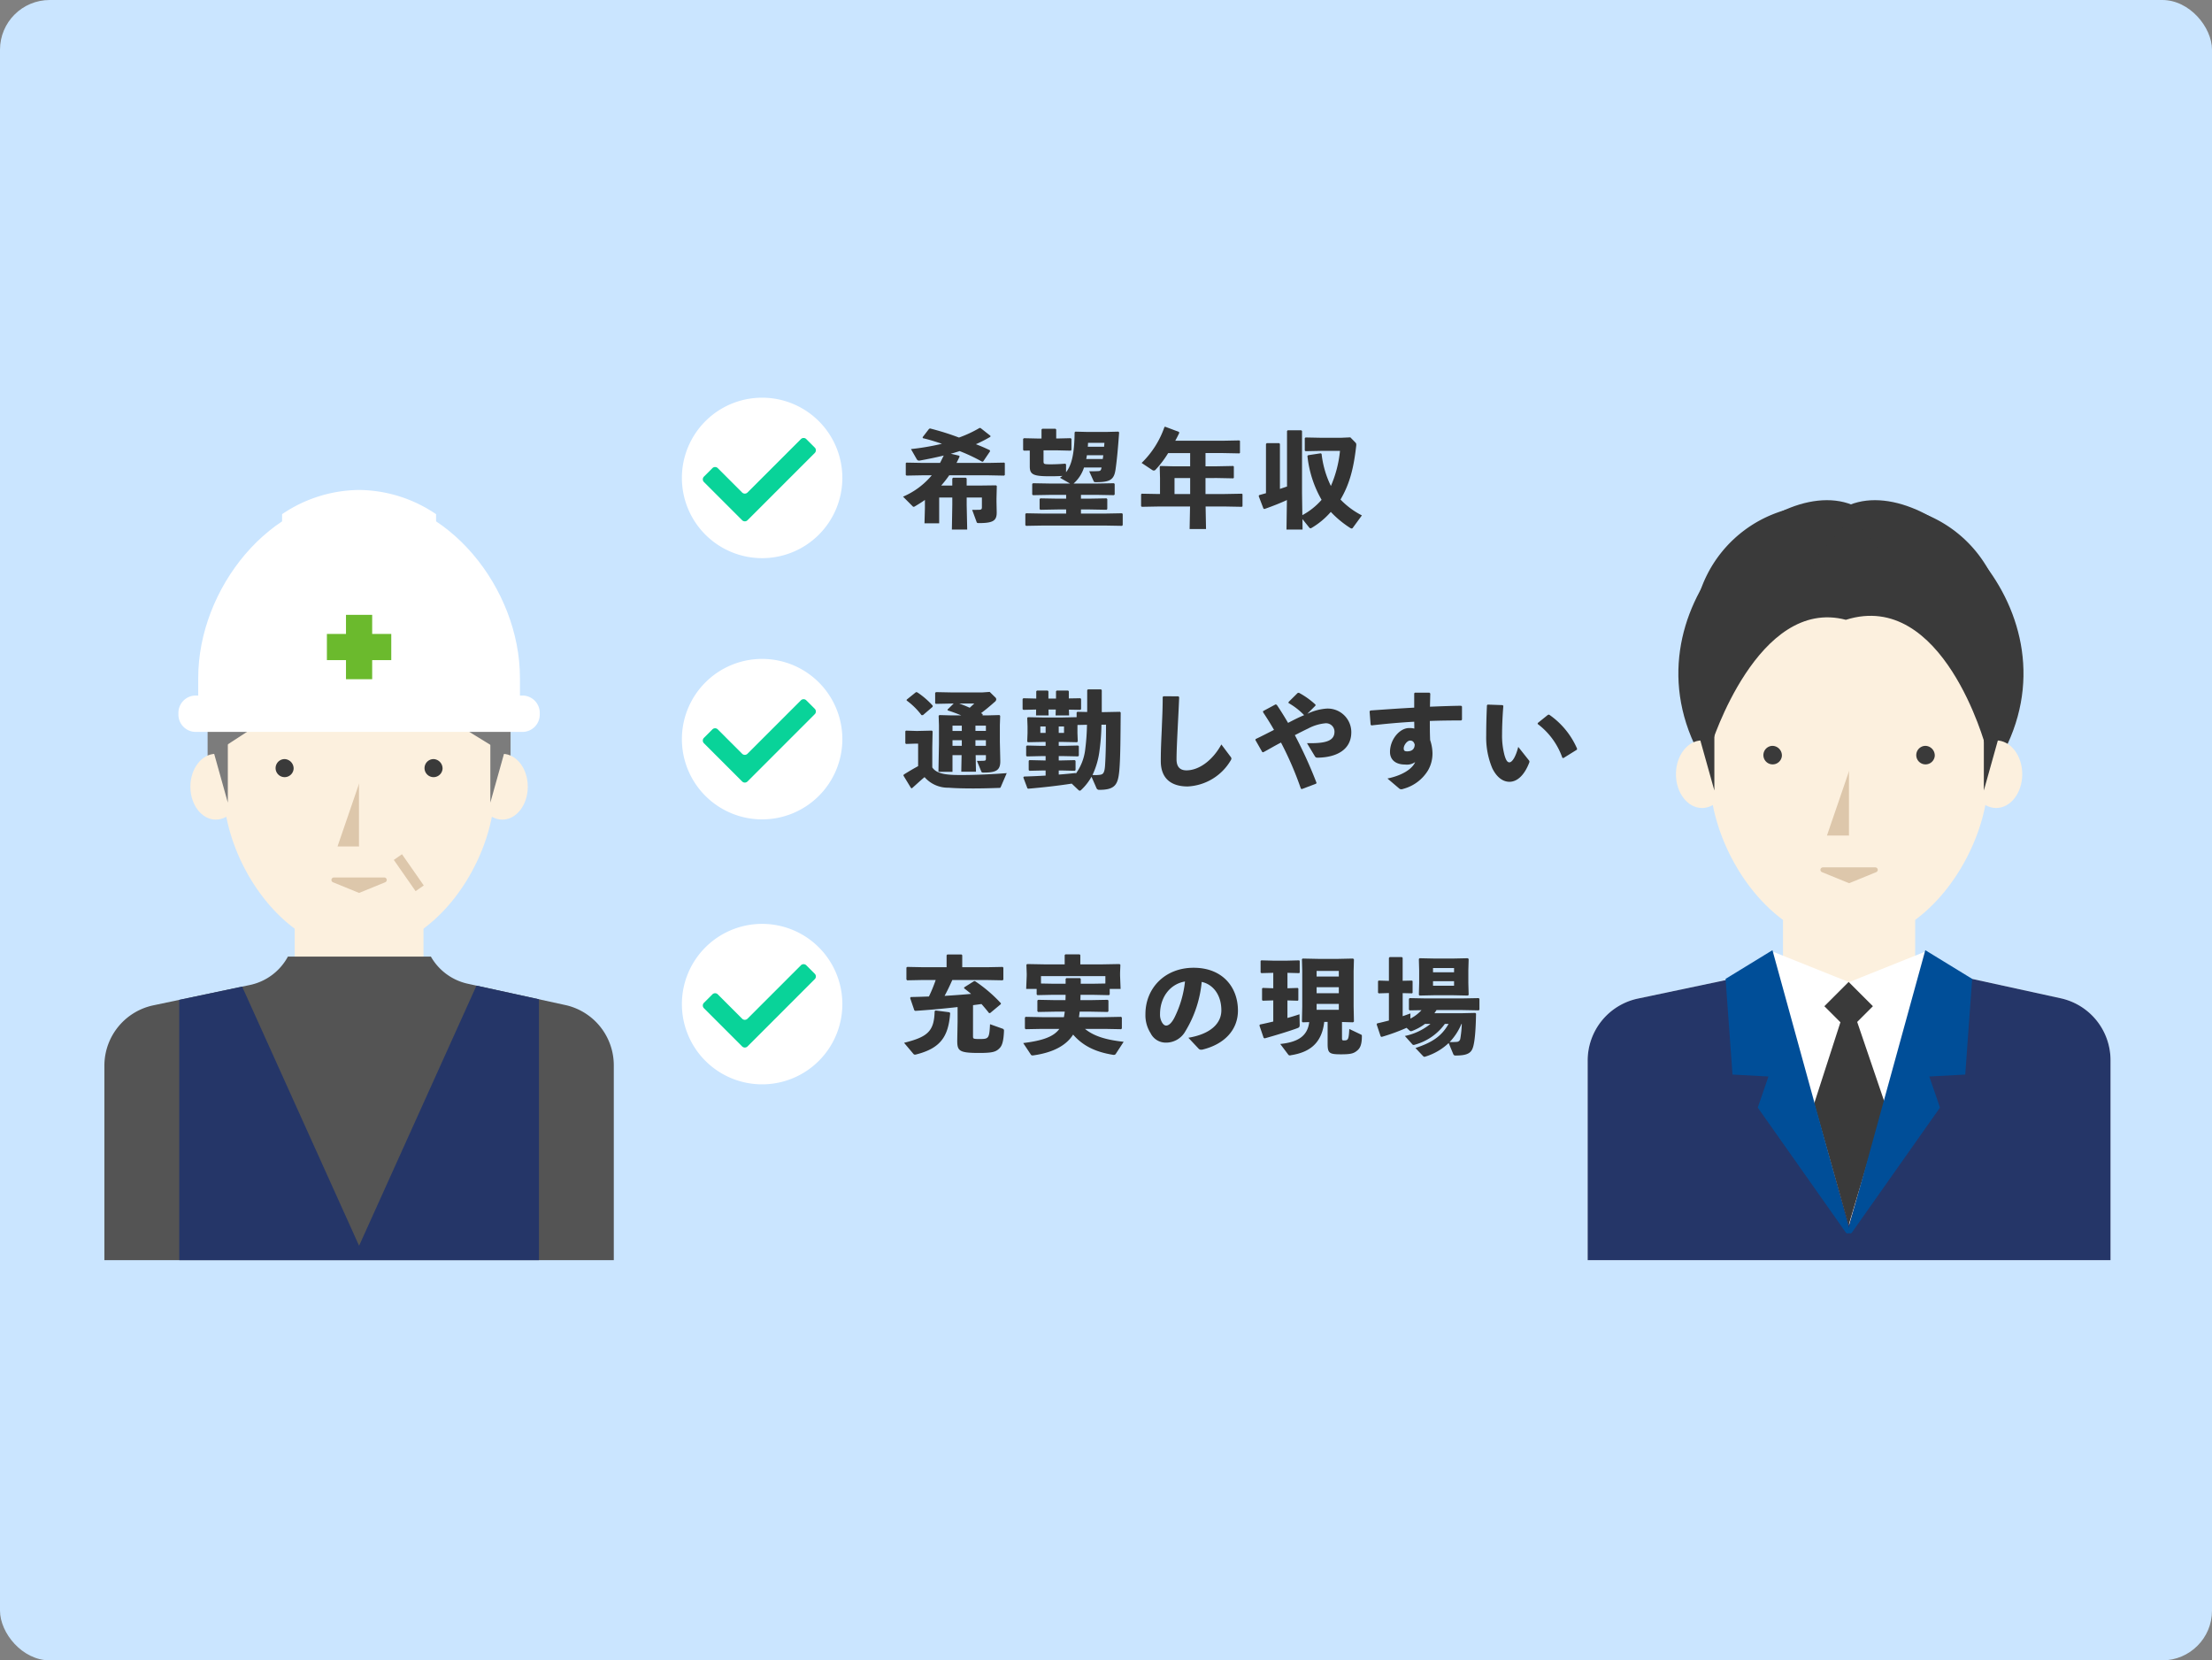 <svg xmlns="http://www.w3.org/2000/svg" xmlns:xlink="http://www.w3.org/1999/xlink" width="445" height="334" viewBox="0 0 445 334"><rect x="0" y="0" width="445" height="334" fill="#808080" stroke="none"/><defs><style>.a{fill:none;}.b{fill:#cae5ff;}.c{clip-path:url(#a);}.d{fill:#fff;}.e{fill:#09d399;}.f{fill:#333;}.g{fill:#7c7c7c;}.h{fill:#fcf0de;}.i{fill:#545454;}.j{fill:#253668;}.k{fill:#6bba2d;}.l{fill:#3a3a3a;}.m{fill:#ddc7ab;}.n{fill:#004e98;}</style><clipPath id="a"><rect class="a" width="403.586" height="173.494"/></clipPath></defs><g transform="translate(21 80)"><rect class="b" width="445" height="334" rx="10" transform="translate(-21 -80)"/><g class="c"><path class="d" d="M148.46,16.139A16.14,16.14,0,1,1,132.32,0a16.14,16.14,0,0,1,16.14,16.14"/><path class="e" d="M128.3,24.649l-7.689-7.689a.763.763,0,0,1,0-1.079l1.709-1.709a.763.763,0,0,1,1.079,0l4.9,4.9a.763.763,0,0,0,1.079,0L140.126,8.329a.764.764,0,0,1,1.08,0l1.708,1.708a.763.763,0,0,1,0,1.079L129.381,24.649a.763.763,0,0,1-1.079,0"/><path class="f" d="M171.916,11.656l.149.148c-.212.468-.425.894-.638,1.319h6.36l3.233-.064.127.107v2.383l-.148.127-3.212-.064h-7.828a21.676,21.676,0,0,1-1.616,2.064h2.233V16.271l.15-.17H173.3l.17.149v1.426h2.616l3.3-.043.148.127-.063,2.531v.617l.042,2.063c.043,1.745-.659,2.255-3.573,2.255-.341,0-.4-.021-.49-.276l-.872-2.382h.468c.341,0,.6-.021.978-.021.4-.022.511-.128.511-.533V20.079h-3.063v1.468l.106,4.976h-3.084l.085-4.976V20.079h-2.638v5.19h-2.956l.085-3.085V20.568c-.68.489-1.382.914-2.063,1.318a.477.477,0,0,1-.213.065c-.106,0-.17-.086-.276-.191l-1.851-1.852a15.38,15.38,0,0,0,5.786-4.3h-1.659l-3.425.064-.149-.127V13.166l.128-.107,3.446.064h3.317c.256-.488.49-.979.745-1.488-1.617.4-3.233.722-4.764,1a.852.852,0,0,1-.213.02c-.255,0-.383-.148-.511-.383l-1.105-1.935a50.231,50.231,0,0,0,6.232-1.064c-1.447-.489-2.787-.893-3.829-1.127l-.063-.191,1.3-1.681.192-.085a53.183,53.183,0,0,1,5.828,1.829,24.159,24.159,0,0,0,4.148-1.935l.192.02,2,1.574-.022.192a28.409,28.409,0,0,1-2.914,1.489c1.17.446,2.149.894,2.808,1.212l.043.213-1.383,2.043-.191.063a35.473,35.473,0,0,0-4.552-2.148c-.6.191-1.191.383-1.787.532Z"/><path class="f" d="M190.336,17.271h3.934l-2.042-1.17c.171-.106.341-.234.511-.361-.808.042-1.34.064-2.616.064-3.212,0-3.956-.341-3.956-1.957V10.635l-1.192.021-.148-.148V8.3l.148-.149,2.787.064h.765V6.4l.15-.149h2.659l.148.149V8.21h.235l2.679-.064.15.149v2.213l-.15.148-2.679-.064h-2.787v2.085c0,.68,0,.723,1.446.723,1.149,0,2.085-.064,2.935-.128l.15.15v1.573c1.212-1.531,1.679-3.978,1.722-8.019l.149-.149,2.511.063h3.636l2.51-.063.15.149c-.235,3.34-.468,5.743-.724,7.487-.3,1.957-1,2.531-3.871,2.531-.425,0-.468-.042-.553-.255l-.872-1.935h.574c.511,0,1.042-.021,1.34-.042.383-.043.468-.213.574-.724h-3.53a7.22,7.22,0,0,1-2.106,3.233h4.616l3.51-.064.148.149v2.106l-.148.149-3.51-.064h-3.127v.765H198.1l3.51-.063.149.149v2l-.149.15-3.51-.065h-1.637v.83h4.743l3.51-.064.148.149v2.234l-.148.148-3.51-.063H188.953l-3.531.063-.149-.148V23.4l.149-.149,3.531.064h4.53v-.83h-1.658l-3.531.065-.15-.15v-2l.15-.149,3.531.063h1.658v-.765h-3.147l-3.531.064-.149-.149V17.356l.149-.149Zm7.317-5.7c-.021.256-.086.511-.128.766h3.319c.042-.255.085-.51.106-.766Zm3.467-1.7.063-.787h-3.3c0,.276-.022.531-.042.787Z"/><path class="f" d="M221.517,16.165v3.212h3.871l3.446-.063.128.106v2.425l-.128.106-3.446-.064h-3.85l.085,4.531h-3.3l.085-4.531h-6.274l-3.425.064-.149-.128V19.441l.128-.127,3.446.063h.233v-3.19l-.063-2.3.128-.149,2.445.065h3.553V11.146h-4.425a20.236,20.236,0,0,1-2.531,3.338.476.476,0,0,1-.361.17.612.612,0,0,1-.34-.127l-2.107-1.4a18.508,18.508,0,0,0,4.6-7.253l.17-.021L216.2,6.891l.022.234c-.256.531-.511,1.043-.787,1.531h9.656l3.234-.063.127.106v2.4l-.127.106-3.234-.063h-3.573v2.659h2.34l3.233-.065.128.107v2.276l-.128.106-3.233-.064Zm-6.233,3.212h3.148V16.165h-3.148Z"/><path class="f" d="M241.042,26.523H237.81l.085-5.934c-1.235.576-2.83,1.212-4.532,1.808l-.191-.1-.957-2.511.106-.192c.468-.127.915-.254,1.362-.381V9.316l.149-.17h2.51l.148.148v9.061c.468-.169.957-.318,1.426-.488V6.7l.148-.149h2.723l.149.149V19.186L241,23.63a13.877,13.877,0,0,0,3.871-3.084,22.349,22.349,0,0,1-2.85-8.827l.149-.149,2.51-.382.191.106a19.583,19.583,0,0,0,1.872,6.466,23.42,23.42,0,0,0,1.829-7.061h-3.764l-3.17.063-.149-.149V8.146L241.638,8l3.17.064h3.977l1.872-.084,1.084,1.106a.574.574,0,0,1,.107.381,1.458,1.458,0,0,1-.022.3c-.553,4.935-1.488,7.87-3.147,10.722a16.031,16.031,0,0,0,4.3,3.189l-1.788,2.447a.333.333,0,0,1-.276.191.848.848,0,0,1-.341-.148,20.46,20.46,0,0,1-3.849-3.192,15.679,15.679,0,0,1-3.893,3.235.468.468,0,0,1-.191.062c-.128,0-.213-.1-.32-.233l-1.3-1.616Z"/><path class="d" d="M148.46,121.987a16.14,16.14,0,1,1-16.14-16.14,16.14,16.14,0,0,1,16.14,16.14"/><path class="e" d="M128.3,130.5l-7.689-7.689a.763.763,0,0,1,0-1.079l1.709-1.709a.763.763,0,0,1,1.079,0l4.9,4.9a.763.763,0,0,0,1.079,0l10.745-10.745a.764.764,0,0,1,1.08,0l1.708,1.708a.763.763,0,0,1,0,1.079L129.381,130.5a.763.763,0,0,1-1.079,0"/><path class="f" d="M167.216,123.268l2.786.361.148.17c-.34,4.744-1.977,7.084-6.848,8.317a1.105,1.105,0,0,1-.235.042.438.438,0,0,1-.34-.191l-1.85-2.191c4.615-1.17,6.061-2.212,6.147-6.36Zm7.529,5.189c0,.511.064.553,1.383.553,1.787,0,1.893-.127,2.042-2.977l2.51.893a.386.386,0,0,1,.3.4c-.085,2.148-.382,3.021-.893,3.531-.7.7-1.3.957-4.084.957-4.211,0-4.467-.425-4.424-2.808l.064-3.446v-2.977c-2.83.319-5.637.574-8.508.766l-.192-.107-.851-2.488.149-.192c1.255-.021,2.467-.064,3.637-.107a30.05,30.05,0,0,0,1.361-3.317h-2.552l-3.191.063-.148-.17v-2.4l.17-.127,3.169.063h4.744v-2.4l.148-.17h2.851l.149.149v2.424h4.913l3.212-.063.148.148v2.4l-.148.148-3.212-.063h-6.913c-.531,1.19-.978,2.147-1.553,3.19,1.787-.106,3.553-.234,5.339-.4-.468-.383-.935-.766-1.425-1.127l.042-.192,1.957-1.234.192-.022a28.974,28.974,0,0,1,5.232,4.467l-.02.171-2.17,1.808-.213-.022c-.511-.658-1.021-1.254-1.51-1.807-.574.085-1.128.149-1.7.233Z"/><path class="f" d="M190.676,120.119l-2.978.064-.148-.149v-1.106h-2.107l.107-2.68v-.383l-.064-1.787.149-.149,3.531.064h4.021v-1.872l.148-.149h2.851l.148.149v1.872h4.382l3.51-.064.17.149-.064,1.6v.574l.107,2.68h-2.192v1.106l-.148.149-3-.064h-2.723c0,.361-.021.7-.021,1.063h2.169l3.319-.063.148.148v2.149l-.148.148-3.319-.062h-2.319c-.042.361-.085.744-.148,1.105h5.169l3.318-.064.148.149v2.191l-.148.149-3.318-.063h-3.956c1.829,1.488,4.275,2.211,7.785,2.594l-1.554,2.382a.473.473,0,0,1-.425.256.565.565,0,0,1-.191-.022c-3.553-.574-6.063-1.829-8-4.062-1.362,2.148-3.956,3.6-7.934,4.169a.968.968,0,0,1-.234.021.363.363,0,0,1-.362-.212l-1.51-2.277c3.765-.468,6.084-1.212,7.274-2.849h-3.467l-3.318.063-.148-.149v-2.191l.148-.149,3.318.064h4.382c.064-.361.128-.744.17-1.105h-2.042l-3.318.062-.149-.148v-2.149l.149-.148,3.318.063h2.191c0-.361.022-.7.022-1.063Zm5.743-3.212v.979H199.1l2.275-.042v-1.49H188.422v1.49l2.254.042h2.7v-.979l.148-.149h2.745Z"/><path class="f" d="M218.071,128.756c4.573-.767,6.636-2.957,6.636-5.51,0-3.234-1.786-5.276-3.956-5.722a23.085,23.085,0,0,1-3.276,9.912,4.446,4.446,0,0,1-4,2.3,3.392,3.392,0,0,1-3-1.893,6.738,6.738,0,0,1-1.043-3.85c0-5.147,3.851-9.316,9.7-9.316,5.806,0,8.912,3.892,8.912,8.615,0,3.871-2.723,6.806-7.233,7.869h-.191a.633.633,0,0,1-.489-.212Zm-5.7-4.766a3.139,3.139,0,0,0,.362,1.617c.234.426.532.7.872.7.49,0,1.106-.488,1.68-1.636a21.293,21.293,0,0,0,2.107-7.233c-3.106.531-5.021,3.276-5.021,6.551"/><path class="f" d="M235.151,118.8v-3.106l-2.4.064-.149-.128v-2.318l.128-.127,2.468.063h2.616l2.531-.063.127.105v2.361l-.127.107-2.34-.064V118.8l2.063-.065.128.107V121.2l-.128.107L238,121.246v3.531c.914-.255,1.744-.509,2.425-.744l.042,2.127c0,.383-.085.531-.446.659-1.468.554-4.531,1.49-6.615,2.064l-.192-.107-.85-2.489.106-.191c.851-.17,1.765-.383,2.68-.6v-4.255l-2.106.065-.149-.128v-2.319l.128-.128Zm10.933,6.763h-.68c-.511,4.574-3.277,6.168-6.68,6.7a.768.768,0,0,1-.213.043.373.373,0,0,1-.34-.15l-1.616-2.148c3.509-.362,5.487-1.553,5.828-4.4l-1.319.042-.149-.148.064-3V115.27l-.064-2.319.149-.128,3.084.064h4.127l2.935-.064.17.171-.063,2.382v7.019l.063,3.106-.191.148-2.212-.063V128.8c0,.446.063.489.383.489.829,0,.978-.106,1.085-2.3l2.318,1.106c.17.085.213.128.213.256v.1c0,1.766-.4,2.446-.957,2.893-.66.553-1.235.745-3.17.745-2.361,0-2.765-.171-2.765-2.107Zm-2.213-9.125h4.467v-1.127h-4.467Zm4.467,2.149h-4.467V119.8h4.467Zm0,3.361h-4.467v1.19h4.467Z"/><path class="f" d="M263.056,119.822l-1.872-.042v4.636c.511-.17,1.021-.361,1.553-.552v1.042a7.871,7.871,0,0,0,2.233-1.7l-2.382.043-.149-.148v-2.17l.149-.148,3.212.062h7.359l3.319-.062.148.148v2.17l-.148.148-3.319-.064H267.99c-.126.213-.276.426-.424.639h5.4l2.829-.065.149.15c-.064,3.829-.319,6.147-.723,7.061-.4.957-1.276,1.361-3.361,1.361a.45.45,0,0,1-.51-.318l-.915-2.191a11.884,11.884,0,0,1-4.68,2.722.593.593,0,0,1-.191.043c-.128,0-.213-.085-.362-.234l-1.446-1.531c3.169-1.064,5.211-2.254,6.657-4.85h-.744a11.021,11.021,0,0,1-6,4.169.975.975,0,0,1-.277.063.4.4,0,0,1-.319-.191l-1.446-1.616a12.1,12.1,0,0,0,5.148-2.425h-1.107a10.562,10.562,0,0,1-2.616,1.426,1,1,0,0,1-.213.042.5.5,0,0,1-.34-.192l-.532-.489a39.7,39.7,0,0,1-5.02,1.829l-.191-.106-.809-2.425.107-.191c.85-.192,1.616-.383,2.361-.575v-5.53l-2.042.064-.149-.128v-2.319l.128-.127,2.063.064V112.7l.149-.17h2.467l.149.148v4.616l1.872-.042.128.106v2.361Zm11.252.446-3.041-.064h-3.638l-3.042.064-.148-.149.063-2.4v-2.511l-.063-2.3.148-.148,3.042.063h3.638l3-.063.191.148-.064,2.3v2.511l.064,2.4Zm-7.02-4.68h4.233v-.85h-4.233Zm4.234,1.787h-4.233v.915h4.233Zm1.489,8.594a11.908,11.908,0,0,1-2.383,3.658c.532,0,.979,0,1.383-.042a.74.74,0,0,0,.766-.637,21.033,21.033,0,0,0,.3-2.979Z"/><path class="d" d="M148.46,68.688a16.14,16.14,0,1,1-16.14-16.14,16.14,16.14,0,0,1,16.14,16.14"/><path class="e" d="M128.3,77.2l-7.689-7.689a.763.763,0,0,1,0-1.079l1.709-1.709a.763.763,0,0,1,1.079,0l4.9,4.9a.763.763,0,0,0,1.079,0l10.745-10.745a.764.764,0,0,1,1.08,0l1.708,1.708a.763.763,0,0,1,0,1.079L129.381,77.2a.763.763,0,0,1-1.079,0"/><path class="f" d="M180.34,78.285c-.085.213-.149.213-.383.213-1.765.065-3.552.107-5.19.107-1.872,0-3.6-.042-4.935-.15A6.228,6.228,0,0,1,165,76.328c-.807.66-1.637,1.447-2.552,2.255l-.191-.085-1.511-2.488.065-.192c1.084-.681,1.914-1.17,2.892-1.7v-4.53h-.489l-1.935.063-.15-.127V67.1l.128-.129,1.957.064h.511l2.743-.064.149.149-.064,3.191v4.062c.745,1.128,2.3,1.426,4.3,1.511.511.02,1.085.02,1.7.02,2.6,0,6.019-.148,8.976-.382Zm-13.72-16.1-1.957,1.679h-.276a14.158,14.158,0,0,0-3-2.956l.02-.171,1.873-1.509.255.043a16.307,16.307,0,0,1,3.106,2.679Zm1.362,1.659,2.3.063h2.1c-.872-.361-1.765-.7-2.723-1l-.042-.17,1.234-1.213h-.362l-3.211.065-.149-.128V59.375l.17-.148,3.19.064h6.126l1.49-.107,1.084,1.064a.579.579,0,0,1,.234.426.69.69,0,0,1-.3.51c-.957.851-1.85,1.6-2.764,2.275.1.064.211.107.3.171l.042.213-.085.063h1.149l2.3-.063.148.148-.063,1.894v3.36l.085,3.743c.042,1.979-.809,2.426-3.362,2.426-.339,0-.382-.043-.467-.234l-.872-2.127h.51c.362,0,.617,0,.936-.022.234-.043.362-.043.362-.426v-.7h-2.063l.063,3.34h-2.957l.065-3.34h-1.83v3.362H167.79l.107-5.638V65.885l-.065-1.894Zm4.509,2.127H170.62v1.063h1.871Zm-1.872,4.062h1.871V68.9h-1.871ZM175,61.523h-3.02c.7.256,1.425.533,2.1.852Zm2.34,4.447h-2.106v1.063h2.106Zm-2.106,4.062h2.106V68.9h-2.106Z"/><path class="f" d="M191.442,60.524V59.056l.149-.148h2.3l.128.17V60.5l2.318-.042.15.148v2.042l-.15.149-2.3-.043.042,1.17h-2.722l.043-1.191h-1.468l.021,1.191h-2.531l.021-1.191-2.574.064-.148-.149V60.609l.148-.148,2.6.063V59.056l.149-.148h2.149l.148.17v1.446Zm4.148,3.743v-.935l.148-.149,1.979.042v-4.4l.148-.148H200.5l.149.148v4.425h.49l3.169-.064.149.149c-.043,4.722-.043,9.018-.277,11.634-.255,2.766-.766,3.915-4,3.915a.571.571,0,0,1-.618-.4l-.978-2.233a10.947,10.947,0,0,1-2.105,2.681.474.474,0,0,1-.256.126.511.511,0,0,1-.277-.148l-1.34-1.276c-2.765.424-5.551.745-8.72,1.02l-.192-.063-.83-2.212.15-.17c1.488-.043,2.914-.107,4.339-.192V74.988h-.468l-2.787.064-.149-.149V73.052l.149-.148,2.787.063h.468V72.1h-.979l-2.786.064-.15-.149V70.117l.15-.149,2.786.064h.979v-.787h-.426l-3.148.063-.128-.148.064-1.7v-1.34l-.064-1.7.128-.15,3.148.065h3.616Zm-7.3,3.17h1.063v-1.3h-1.063Zm7.466.022.063,1.7-.148.148-3.127-.063h-.553v.787H193.1l2.787-.064.148.149V72.01l-.148.149L193.1,72.1h-1.106v.872h.447l2.787-.063.148.148V74.9l-.148.149-2.787-.064h-.447v.83c1.127-.086,2.276-.191,3.425-.319v.149a10.363,10.363,0,0,0,1.914-5.02,43.381,43.381,0,0,0,.34-4.829l-1.914.042Zm-3.765-.022h1.063v-1.3h-1.063Zm8.593-1.659a42.49,42.49,0,0,1-.383,5.169A15.969,15.969,0,0,1,198.78,75.9c.192,0,.362.022.553.022a7.576,7.576,0,0,0,.957-.064c.6-.085.915-.319,1.022-1.894.148-2.19.191-5.423.191-8.188Z"/><path class="f" d="M213.051,60.057l3,.021.171.149c-.107,2.638-.213,4.445-.319,6.637-.085,1.849-.213,4.232-.213,5.891,0,1.532.723,2.212,2,2.212,2.445,0,5.211-1.914,7.018-5.211l1.851,2.467a.625.625,0,0,1,.171.362.707.707,0,0,1-.107.32,10.644,10.644,0,0,1-8.7,5.3c-3.212,0-5.4-1.511-5.4-5.1,0-2.957.148-4.935.213-6.871.063-1.658.17-3.531.17-6.02Z"/><path class="f" d="M233.087,63.056l2.531-1.361.235.085c.807,1.191,1.552,2.4,2.275,3.636,1.063-.552,2.127-1.105,3.233-1.552a13.6,13.6,0,0,0-3.148-2.446l.021-.213,1.83-1.808.234-.042a15.9,15.9,0,0,1,3.36,2.4l-.02.192L242,63.588a10.745,10.745,0,0,1,3.808-1.043,4.745,4.745,0,0,1,5.041,4.744c0,3.531-2.978,5.062-6.7,5.125-.34,0-.468-.02-.638-.3L241.936,69.5h.765c3.127,0,4.765-.531,4.765-2.318a1.694,1.694,0,0,0-1.893-1.68,9.227,9.227,0,0,0-3.4,1.042c-.809.383-1.724.851-2.681,1.34a89.132,89.132,0,0,1,4.361,9.593l-.085.171-2.871,1.085-.192-.086a66.848,66.848,0,0,0-4-9.274c-1.213.618-2.383,1.319-3.573,1.957l-.191-.043-1.383-2.424.042-.192c1.213-.574,2.489-1.233,3.7-1.85-.681-1.192-1.425-2.383-2.191-3.532Z"/><path class="f" d="M258.122,76.606c3.085-.639,5.02-1.979,5.573-3.3a2.94,2.94,0,0,1-2.042.488c-1.957,0-3.02-1.02-3.02-2.531,0-2.531,1.957-4.807,3.829-4.807a3.819,3.819,0,0,1,1.063.107c0-.468,0-.872-.021-1.383-2.723.149-5.594.4-8.594.745l-.17-.129-.213-2.68.149-.191c2.957-.213,5.977-.426,8.828-.574V59.483l.128-.15h2.935l.17.171c-.021.979-.043,1.85-.063,2.658,2.126-.085,4.253-.17,6.274-.191l.17.148v2.66l-.17.149c-2.106,0-4.232.021-6.3.1,0,1.17,0,2.405.064,3.851a8.575,8.575,0,0,1,.467,2.595,6.759,6.759,0,0,1-.893,3.488,8.343,8.343,0,0,1-4.892,3.7c-.085.022-.149.043-.213.065a.785.785,0,0,1-.3.042.624.624,0,0,1-.339-.107Zm4.573-7.637c-.6,0-1.3.914-1.3,1.574,0,.4.127.6.681.6.872,0,1.488-.361,1.531-1.34-.148-.6-.489-.83-.915-.83"/><path class="f" d="M278.285,61.737l3,.106.15.15c-.192,2.361-.256,4.466-.256,5.7a15.347,15.347,0,0,0,.489,4.213c.234.829.511,1.446.979,1.446.574,0,1.3-1.149,1.786-3.106l2.127,2.68a.461.461,0,0,1,.129.276.64.64,0,0,1-.064.257c-.852,2.211-2.235,3.806-3.957,3.806-1.383,0-2.6-.978-3.446-2.7a15.958,15.958,0,0,1-1.234-6.615c0-1.723.043-3.765.15-6.083Zm10.082,3.7,2.042-1.639.234-.042a16.064,16.064,0,0,1,5.637,6.871l-.063.192-2.7,1.679-.211-.063a14.439,14.439,0,0,0-4.977-6.807Z"/><path class="g" d="M81.713,81.114H20.766V65.163a30.473,30.473,0,1,1,60.947,0Z"/><path class="h" d="M51.24,111.413h0c-15.091,0-27.324-18.073-27.324-33.164V65.381a27.324,27.324,0,0,1,54.648,0V78.249c0,15.091-12.233,33.164-27.324,33.164"/><rect class="h" width="25.91" height="33.766" transform="translate(38.285 91.375)"/><path class="h" d="M27.54,78.258c0,3.657-2.292,6.621-5.119,6.621S17.3,81.915,17.3,78.258s2.291-6.621,5.118-6.621S27.54,74.6,27.54,78.258"/><path class="h" d="M85.177,78.258c0,3.657-2.292,6.621-5.119,6.621s-5.118-2.964-5.118-6.621,2.291-6.621,5.118-6.621,5.119,2.964,5.119,6.621"/><path class="g" d="M24.833,81.452,21.278,68.757h3.555Z"/><path class="g" d="M77.646,81.452,81.2,68.757H77.646Z"/><path class="g" d="M80.439,71.549,71.1,65.8a38.336,38.336,0,0,0-41,.509L22.04,71.549V69.288c0-18.177,13.073-32.913,29.2-32.913s29.2,14.736,29.2,32.913Z"/><path class="i" d="M92.715,122.174,73.107,117.89a11.318,11.318,0,0,1-7.424-5.461H36.92a11.315,11.315,0,0,1-7.63,5.709L9.856,122.232A12.413,12.413,0,0,0,0,134.379v39.115H102.48V134.3a12.414,12.414,0,0,0-9.765-12.128"/><path class="j" d="M74.855,118.272,51.24,170.6,27.714,118.47l-12.656,2.666v52.358H87.422V121.018Z"/><path class="d" d="M51.24,20.006h0c-17.873,0-32.361,18.463-32.361,36.336v6.917H83.6V56.342c0-17.873-14.488-36.336-32.361-36.336"/><path class="d" d="M84.1,67.233H18.376a3.483,3.483,0,0,1-3.483-3.483V63.4a3.482,3.482,0,0,1,3.483-3.483H84.1A3.482,3.482,0,0,1,87.586,63.4v.346A3.483,3.483,0,0,1,84.1,67.233"/><path class="d" d="M66.728,40.969V23.433A27.953,27.953,0,0,0,51.24,18.561a27.956,27.956,0,0,0-15.489,4.872V40.969Z"/><rect class="k" width="5.268" height="12.949" transform="translate(48.605 43.683)"/><rect class="k" width="12.949" height="5.268" transform="translate(44.765 47.524)"/><path class="l" d="M38.069,74.66A1.816,1.816,0,1,1,36.258,72.7a1.888,1.888,0,0,1,1.811,1.957"/><path class="l" d="M68.031,74.66A1.816,1.816,0,1,1,66.22,72.7a1.888,1.888,0,0,1,1.811,1.957"/><path class="m" d="M51.254,90.275H46.9L51.254,77.58Z"/><path class="h" d="M51.226,90.275h4.352L51.226,77.58Z"/><path class="m" d="M51.24,99.622l5.226-2.134a.5.5,0,0,0-.191-.972H46.205a.5.5,0,0,0-.191.972Z"/><rect class="m" width="2.001" height="7.66" transform="matrix(0.82, -0.572, 0.572, 0.82, 58.226, 92.981)"/><path class="l" d="M382.271,78.671H319.713V47.034a25.411,25.411,0,0,1,25.411-25.411H356.86a25.411,25.411,0,0,1,25.411,25.411Z"/><path class="h" d="M350.992,109.772h0c-15.49,0-28.047-18.551-28.047-34.041V62.523a28.047,28.047,0,0,1,56.094,0V75.731c0,15.49-12.557,34.041-28.047,34.041"/><rect class="h" width="26.595" height="34.659" transform="translate(337.694 89.203)"/><path class="l" d="M349.639,22.268c15.722-9.031,48.534,20.571,31.81,50.173-.907,1.6-2.437-27.876-11.038-27.094"/><path class="l" d="M353.083,22.268c-15.721-9.031-48.534,20.571-31.81,50.173.907,1.6,2.438-27.876,11.038-27.094"/><path class="h" d="M326.665,75.74c0,3.754-2.352,6.8-5.254,6.8s-5.254-3.043-5.254-6.8,2.352-6.8,5.254-6.8,5.254,3.043,5.254,6.8"/><path class="h" d="M385.827,75.74c0,3.754-2.352,6.8-5.254,6.8s-5.254-3.043-5.254-6.8,2.352-6.8,5.254-6.8,5.254,3.043,5.254,6.8"/><path class="l" d="M323.887,79.018l-3.649-13.031h3.649Z"/><path class="l" d="M378.1,79.018l3.649-13.031H378.1Z"/><path class="l" d="M323.235,69.9s9.379-29.9,27.107-25.218c19.567-6.188,28.1,25.421,28.1,25.421l2.525-3.566c0-18.658-13.419-33.784-29.972-33.784S321.02,47.875,321.02,66.533Z"/><path class="l" d="M337.473,72.047a1.864,1.864,0,1,1-1.858-2.01,1.938,1.938,0,0,1,1.858,2.01"/><path class="l" d="M368.227,72.047a1.864,1.864,0,1,1-1.858-2.01,1.938,1.938,0,0,1,1.858,2.01"/><path class="m" d="M351.006,88.075h-4.467l4.467-13.031Z"/><path class="h" d="M350.977,88.075h4.467l-4.467-13.031Z"/><path class="m" d="M350.992,97.669l5.427-2.216a.5.5,0,0,0-.191-.972H345.756a.5.5,0,0,0-.191.972Z"/><path class="d" d="M393.563,120.817l-20.127-4.4a11.6,11.6,0,0,1-7.2-4.951l-15.244,6.108-15.127-6.061a11.592,11.592,0,0,1-7.4,5.159l-19.948,4.2A12.743,12.743,0,0,0,298.4,133.345v40.149H403.586V133.266a12.743,12.743,0,0,0-10.023-12.449"/><path class="j" d="M393.563,120.817l-20.127-4.4a11.57,11.57,0,0,1-6.614-4.149l-15.831,54.186L335.24,112.4a11.559,11.559,0,0,1-6.779,4.273l-19.948,4.2A12.743,12.743,0,0,0,298.4,133.345v40.149H403.586V133.266a12.743,12.743,0,0,0-10.023-12.449"/><rect class="l" width="6.907" height="6.907" transform="translate(346.015 122.412) rotate(-45)"/><path class="l" d="M350.9,166.457l-6.944-24.433,6.944-21.5,7.326,21.5Z"/><path class="n" d="M327.536,136.16l-1.391-19.249,9.428-5.771,15.536,56.42a.437.437,0,0,1-.779.368l-17.712-25.122,2.15-6.255Z"/><path class="n" d="M374.36,136.16l1.391-19.249-9.428-5.771-15.536,56.42a.437.437,0,0,0,.779.368l17.712-25.122-2.15-6.255Z"/></g></g></svg>